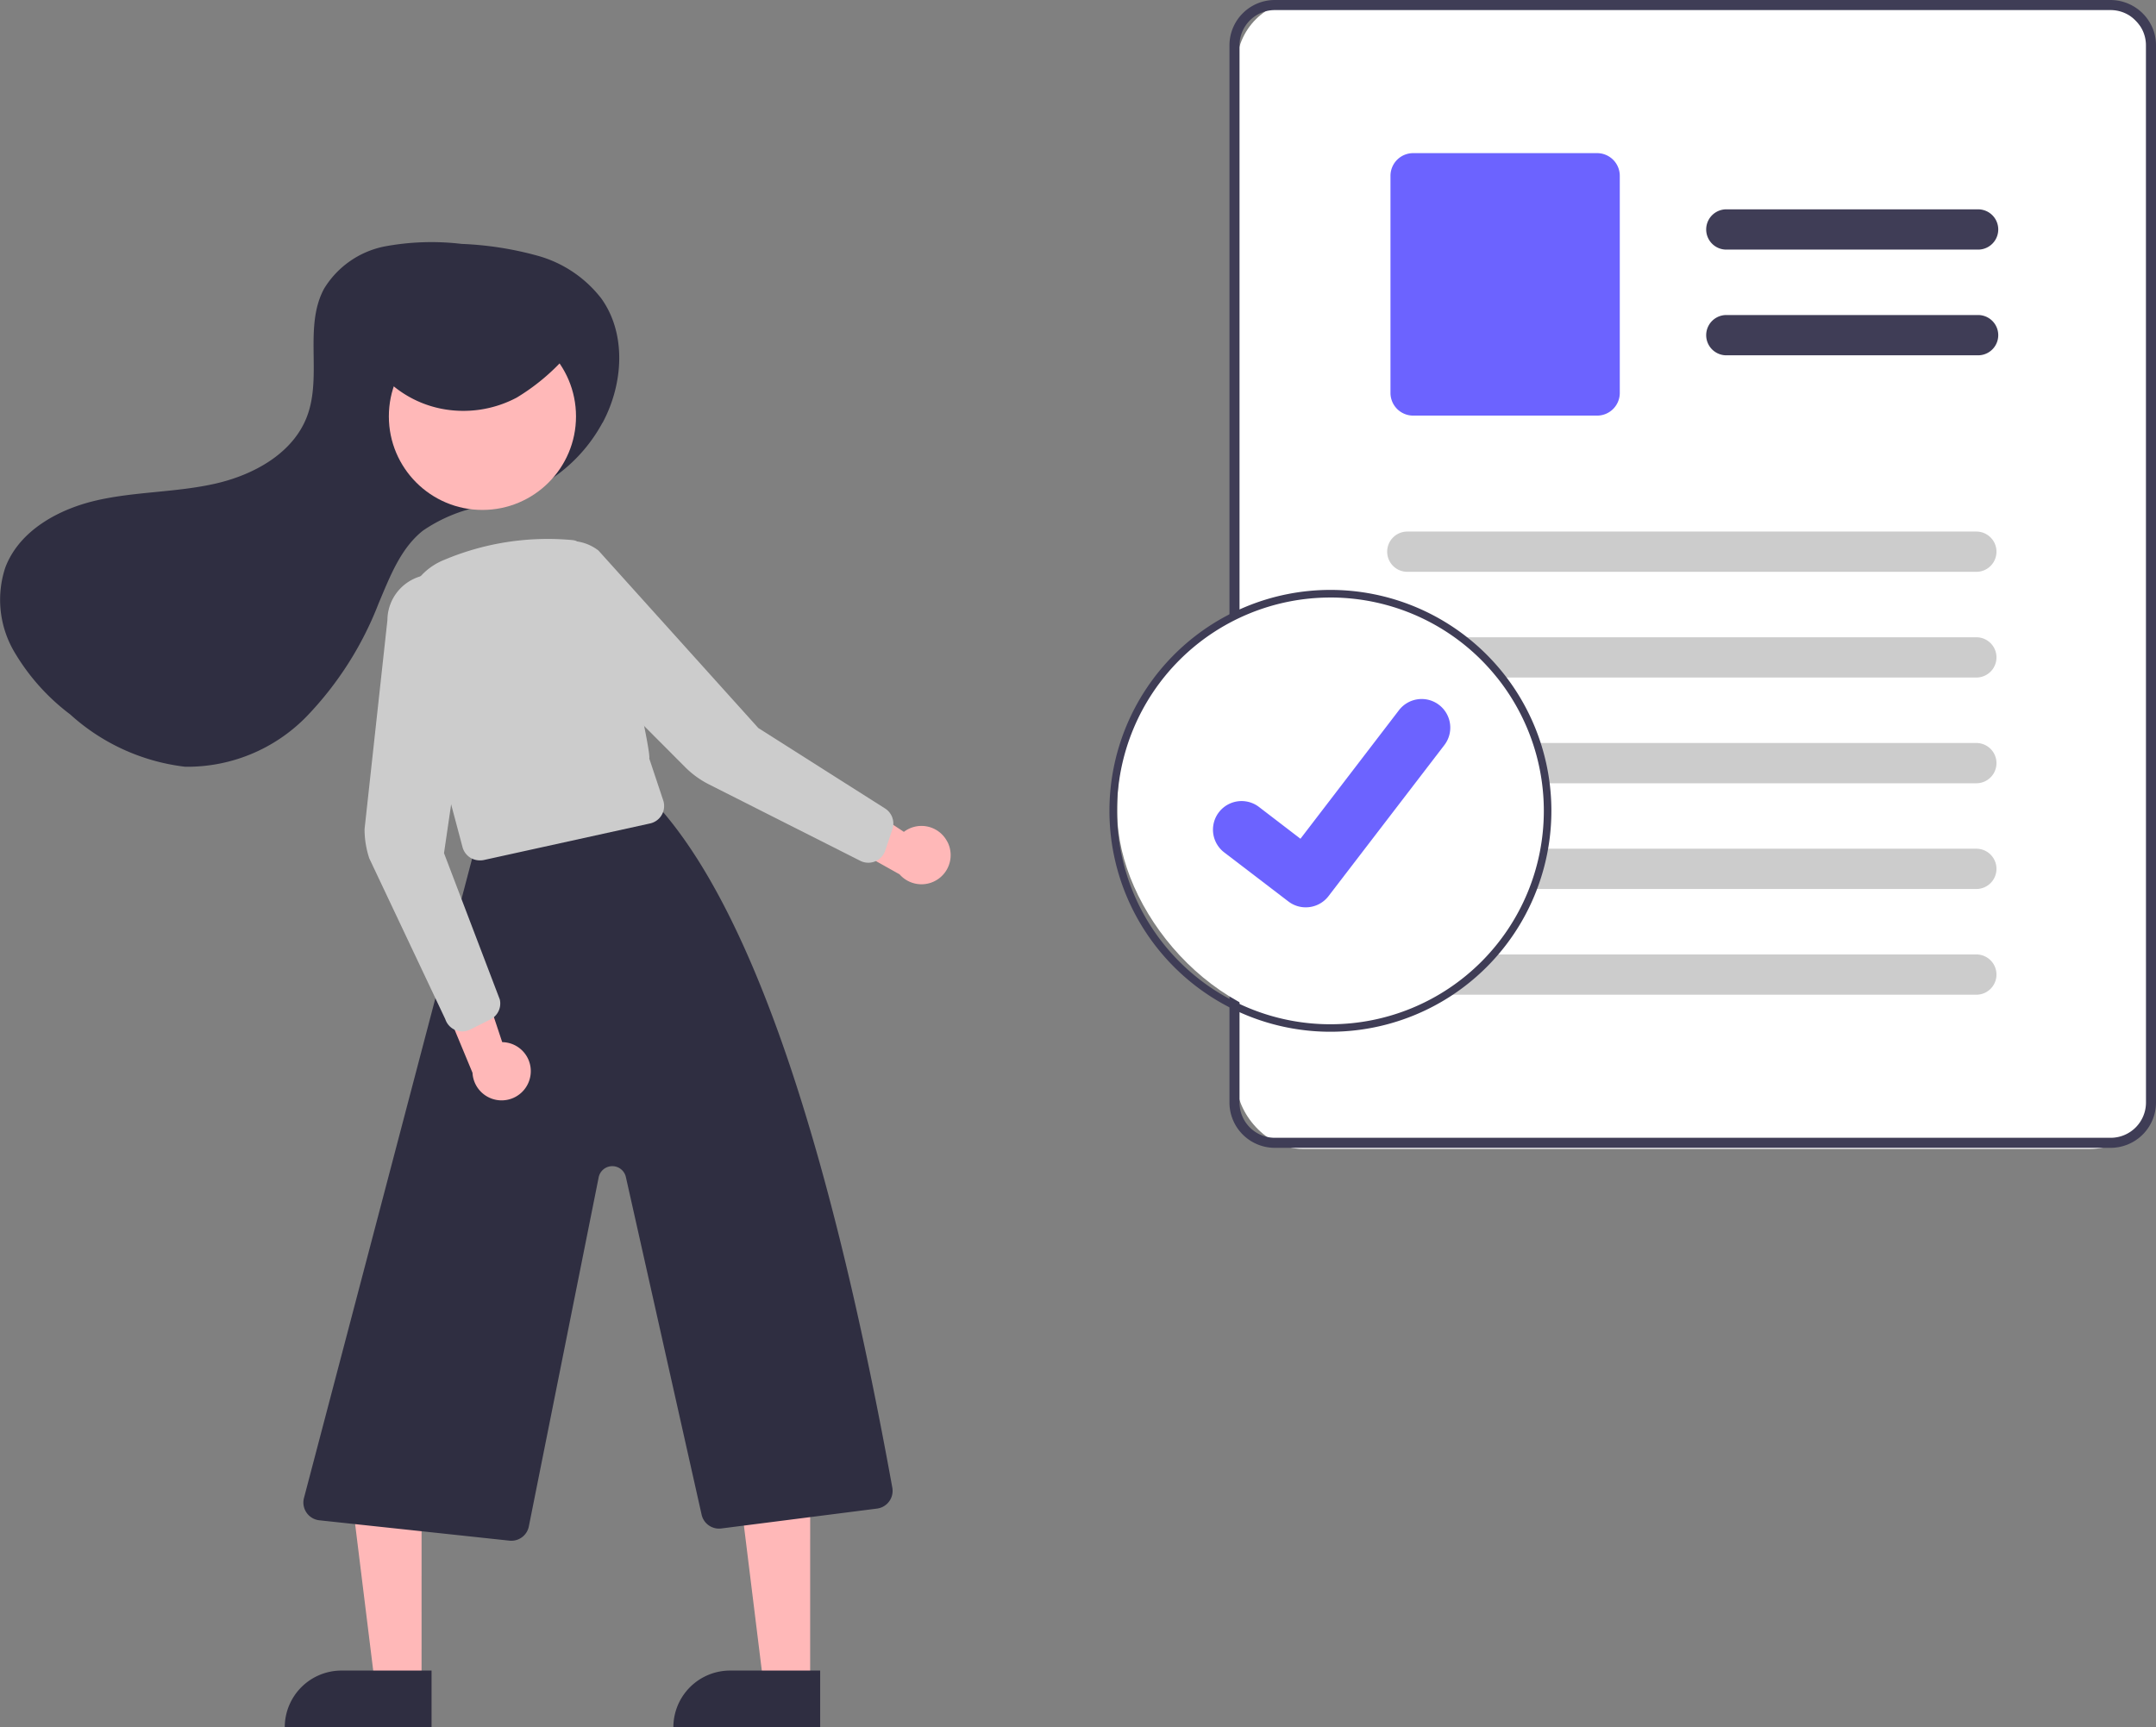 <svg xmlns="http://www.w3.org/2000/svg" width="131.331" height="105.239" viewBox="0 0 131.331 105.239">
  <rect x="0" y="0" width="131.331" height="105.239" fill="#808080" stroke="none"/>
  <g id="グループ_1192" data-name="グループ 1192" transform="translate(-582.941 -2045)">
    <rect id="長方形_592" data-name="長方形 592" width="56" height="70" rx="4" transform="translate(658.271 2045)" fill="#fff"/>
    <g id="undraw_pending_approval_xuu9" transform="translate(396.052 1965.113)">
      <path id="Path_336" data-name="Path 336" d="M659.924,299.584a2.789,2.789,0,0,0-2.551-1.707H606.455a2.762,2.762,0,0,0-2.76,2.76v64.415a2.762,2.762,0,0,0,2.76,2.76h50.919a2.764,2.764,0,0,0,2.76-2.76V300.637a2.707,2.707,0,0,0-.209-1.053Zm-.4,65.469a2.15,2.15,0,0,1-2.147,2.147H606.455a2.148,2.148,0,0,1-2.147-2.146V300.638a2.15,2.15,0,0,1,2.147-2.147h50.919a2.158,2.158,0,0,1,1.993,1.351,2.358,2.358,0,0,1,.081.242,2.125,2.125,0,0,1,.073.554Z" transform="translate(-341.914 -217.99)" fill="#3f3d56"/>
      <path id="Path_337" data-name="Path 337" d="M718.394,343.433H703.057a1.227,1.227,0,1,1,0-2.454h15.337a1.227,1.227,0,0,1,0,2.454Z" transform="translate(-411.01 -248.338)" fill="#3f3d56"/>
      <path id="Path_338" data-name="Path 338" d="M718.394,365.2H703.057a1.227,1.227,0,1,1,0-2.454h15.337a1.227,1.227,0,0,1,0,2.454Z" transform="translate(-411.01 -263.665)" fill="#3f3d56"/>
      <path id="Path_339" data-name="Path 339" d="M649.428,345.4H638.22a1.382,1.382,0,0,1-1.38-1.38V330.788a1.382,1.382,0,0,1,1.38-1.38h11.208a1.382,1.382,0,0,1,1.38,1.38v13.226A1.382,1.382,0,0,1,649.428,345.4Z" transform="translate(-365.251 -240.191)" fill="#6c63ff"/>
      <path id="Path_340" data-name="Path 340" d="M672.052,409.777H637.39a1.227,1.227,0,1,1,0-2.454h34.661a1.227,1.227,0,1,1,0,2.454Z" transform="translate(-364.775 -295.05)" fill="#ccc"/>
      <path id="Path_341" data-name="Path 341" d="M672.052,431.546H637.39a1.227,1.227,0,1,1,0-2.454h34.661a1.227,1.227,0,1,1,0,2.454Z" transform="translate(-364.775 -310.378)" fill="#ccc"/>
      <path id="Path_342" data-name="Path 342" d="M672.052,453.314H637.39a1.227,1.227,0,0,1,0-2.454h34.661a1.227,1.227,0,0,1,0,2.454Z" transform="translate(-364.775 -325.704)" fill="#ccc"/>
      <path id="Path_343" data-name="Path 343" d="M672.052,475.083H637.39a1.227,1.227,0,0,1,0-2.454h34.661a1.227,1.227,0,0,1,0,2.454Z" transform="translate(-364.775 -341.032)" fill="#ccc"/>
      <path id="Path_344" data-name="Path 344" d="M672.052,496.852H637.39a1.227,1.227,0,0,1,0-2.454h34.661a1.227,1.227,0,0,1,0,2.454Z" transform="translate(-364.775 -356.359)" fill="#ccc"/>
    </g>
    <rect id="長方形_593" data-name="長方形 593" width="26.171" height="26.47" rx="13" transform="translate(651 2081.063)" fill="#fff"/>
    <g id="undraw_checklist__re_2w7v" transform="translate(573.79 1909.582)">
      <path id="パス_1142" data-name="パス 1142" d="M276.1,340.412c1.238-2.337,1.442-5.381-.1-7.532a7.4,7.4,0,0,0-3.848-2.595,20.337,20.337,0,0,0-4.655-.729,15.585,15.585,0,0,0-4.655.146,5.588,5.588,0,0,0-3.729,2.582c-1.249,2.317-.111,5.289-1.029,7.756-.842,2.264-3.239,3.588-5.6,4.123s-4.816.477-7.173,1.007-4.758,1.841-5.615,4.1a6.261,6.261,0,0,0,.5,5.06,13.033,13.033,0,0,0,3.454,3.894,12.6,12.6,0,0,0,7,3.187,10.14,10.14,0,0,0,7.4-3.065,20.658,20.658,0,0,0,4.391-6.905c.681-1.6,1.325-3.329,2.689-4.412a9.407,9.407,0,0,1,3.515-1.474l1.4-.373a9.617,9.617,0,0,0,6.009-4.7Z" transform="translate(-230.221 -179.277)" fill="#2f2e41"/>
      <path id="パス_1143" data-name="パス 1143" d="M136.186,492.351h-2.845l-1.354-10.974h4.2Z" transform="translate(-101.356 -254.337)" fill="#ffb8b8"/>
      <path id="パス_1144" data-name="パス 1144" d="M117.631,525.162h5.487v3.455h-8.942A3.455,3.455,0,0,1,117.631,525.162Z" transform="translate(-87.679 -287.96)" fill="#2f2e41"/>
      <path id="パス_1145" data-name="パス 1145" d="M238.186,492.351h-2.845l-1.354-10.974h4.2Z" transform="translate(-179.685 -254.337)" fill="#ffb8b8"/>
      <path id="パス_1146" data-name="パス 1146" d="M219.631,525.162h5.487v3.455h-8.942a3.455,3.455,0,0,1,3.455-3.455Z" transform="translate(-166.007 -287.96)" fill="#2f2e41"/>
      <path id="パス_1147" data-name="パス 1147" d="M331.671,521.291a1.12,1.12,0,0,1-.119-.006l-11.575-1.24a1.089,1.089,0,0,1-.943-1.335l10.249-38.981a1.1,1.1,0,0,1,.823-.81l9.508-2.65a1.1,1.1,0,0,1,1.056.344c6.113,6.895,10.72,22.18,14.209,41.445a1.089,1.089,0,0,1-.933,1.274l-9.484,1.211a1.086,1.086,0,0,1-1.2-.842l-4.614-20.573a.847.847,0,0,0-1.656.019l-4.254,21.27A1.083,1.083,0,0,1,331.671,521.291Z" transform="translate(-291.373 -291.999)" fill="#2f2e41"/>
      <circle id="楕円形_84" data-name="楕円形 84" cx="5.7" cy="5.7" r="5.7" transform="translate(32.838 155.087)" fill="#ffb8b8"/>
      <path id="パス_1148" data-name="パス 1148" d="M350.054,426.868A1.086,1.086,0,0,1,349,426.06l-3.429-12.882a3.894,3.894,0,0,1,2.346-4.633,16.226,16.226,0,0,1,7.816-1.188h0c2.156.257,4.817,13.024,4.641,13.3l.851,2.553a1.089,1.089,0,0,1-.8,1.408l-10.14,2.231A1.1,1.1,0,0,1,350.054,426.868Z" transform="translate(-311.675 -239.029)" fill="#ccc"/>
      <path id="パス_1149" data-name="パス 1149" d="M359.677,521.842a1.766,1.766,0,0,0-1.71-2.1l-1.976-5.957-2.019,2.561,2.186,5.264a1.776,1.776,0,0,0,3.519.232Z" transform="translate(-318.225 -320.829)" fill="#ffb8b8"/>
      <path id="パス_1150" data-name="パス 1150" d="M461.922,473.385a1.766,1.766,0,0,0-2.642-.594l-5.235-3.463,0,3.262,4.972,2.788a1.776,1.776,0,0,0,2.91-1.993Z" transform="translate(-395.07 -286.689)" fill="#ffb8b8"/>
      <path id="パス_1151" data-name="パス 1151" d="M341.013,444.466a1.088,1.088,0,0,1-1.034-.747l-4.631-9.8a5.661,5.661,0,0,1-.287-1.78l1.392-12.734a2.8,2.8,0,0,1,5.577-.338l-2.13,14.535,3.4,8.921a1.086,1.086,0,0,1-.575,1.213l-1.225.613A1.087,1.087,0,0,1,341.013,444.466Z" transform="translate(-303.703 -246.205)" fill="#ccc"/>
      <path id="パス_1152" data-name="パス 1152" d="M397.91,427.429a1.086,1.086,0,0,1-.491-.117l-9.21-4.652a5.654,5.654,0,0,1-1.46-1.058l-8.99-9.019a2.8,2.8,0,0,1,3.711-4.176l9.738,10.815,7.719,4.9a1.086,1.086,0,0,1,.449,1.265l-.435,1.3a1.089,1.089,0,0,1-1.032.742Z" transform="translate(-335.865 -239.447)" fill="#ccc"/>
      <path id="パス_1153" data-name="パス 1153" d="M338.061,350.178a6.638,6.638,0,0,0,3.921,2.467,6.932,6.932,0,0,0,4.655-.667,12.912,12.912,0,0,0,2.966-2.468,2,2,0,0,0,.757-1.345c-.029-.808-1-1.25-1.835-1.427a13.1,13.1,0,0,0-8.13.914c-1.133.526-2.312,1.478-2.142,2.661" transform="translate(-306.007 -192.337)" fill="#2f2e41"/>
      <path id="パス_1155" data-name="パス 1155" d="M544.035,447.644a13.46,13.46,0,1,1,13.46-13.46A13.46,13.46,0,0,1,544.035,447.644Zm0-26.456a13,13,0,1,0,13,13A13,13,0,0,0,544.035,421.187Z" transform="translate(-453.843 -249.364)" fill="#3f3d56"/>
      <path id="パス_1158" data-name="パス 1158" d="M563.354,462.054a1.731,1.731,0,0,1-1.042-.346l-.019-.014-3.923-3a1.743,1.743,0,0,1,2.12-2.767l2.541,1.948,6-7.831a1.743,1.743,0,0,1,2.444-.323l-.037.051.038-.05a1.745,1.745,0,0,1,.323,2.444l-7.063,9.211A1.744,1.744,0,0,1,563.354,462.054Z" transform="translate(-474.664 -271.354)" fill="#6c63ff"/>
    </g>
  </g>
</svg>
